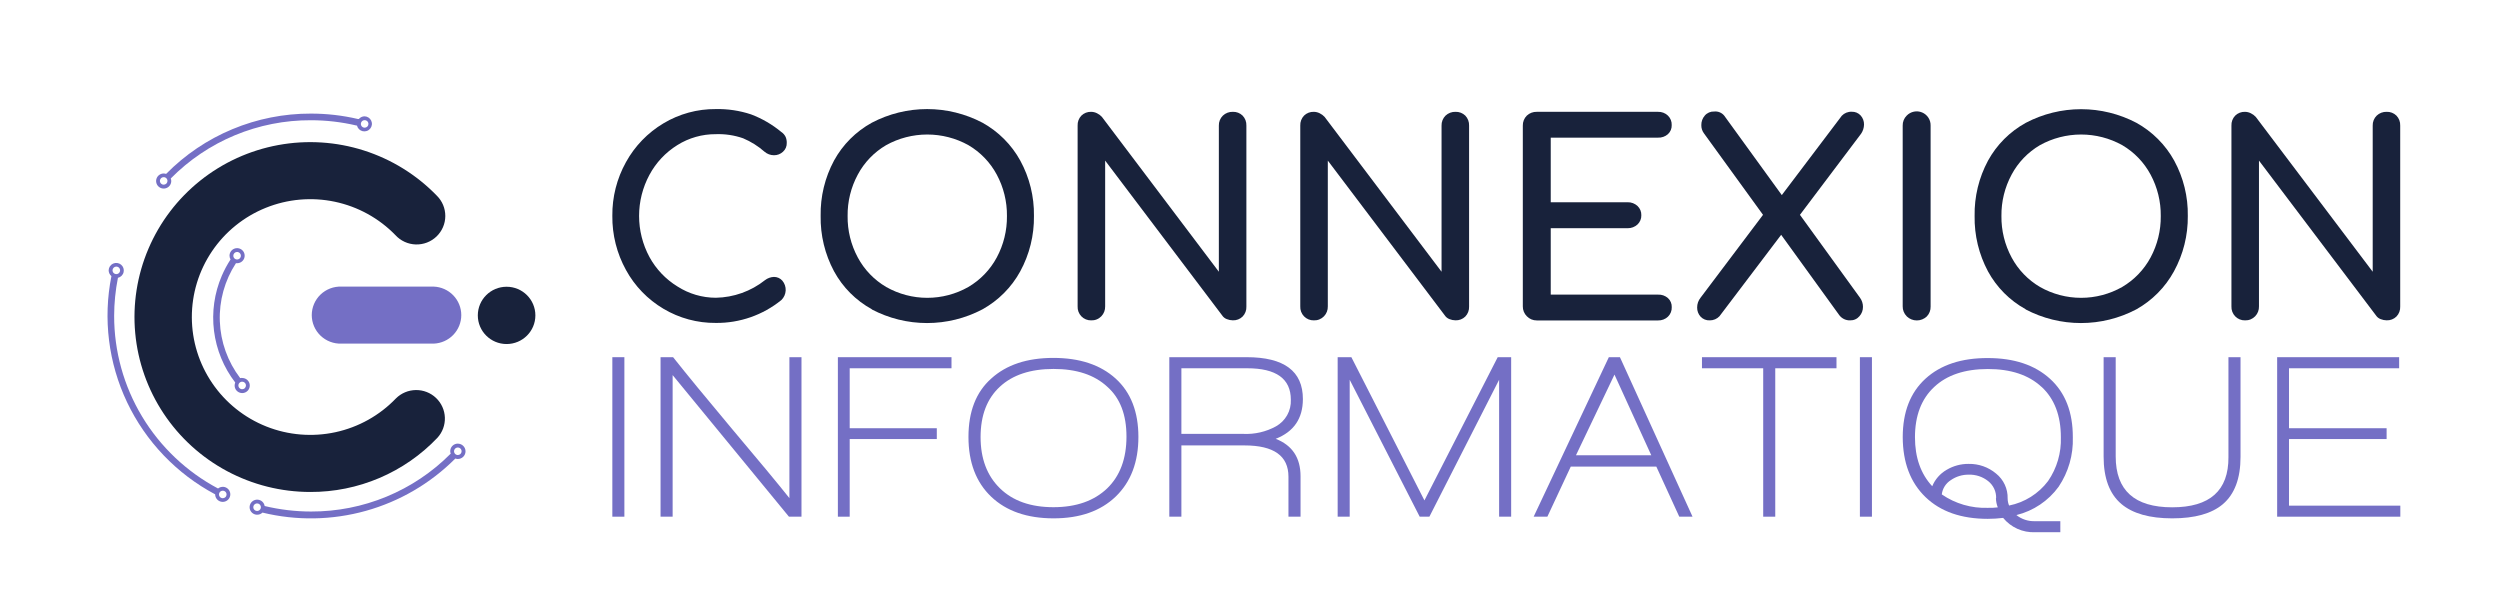 <svg width="376" height="90" viewBox="0 0 376 90" fill="none" xmlns="http://www.w3.org/2000/svg">
<path d="M92.096 77.71V53.721H93.907V77.71H92.096Z" fill="#746FC5"/>
<path d="M118.657 77.71L101.164 56.414V77.71H99.347V53.721H101.233C103.272 56.295 106.188 59.845 109.982 64.372C114.083 69.228 116.998 72.743 118.726 74.916V53.721H120.543V77.71H118.657Z" fill="#746FC5"/>
<path d="M127.794 55.388V64.406H140.895V66.033H127.794V77.71H126.017V53.721H143.105V55.388H127.794Z" fill="#746FC5"/>
<path d="M167.816 74.672C165.537 76.868 162.414 77.964 158.445 77.96C154.477 77.956 151.354 76.872 149.075 74.706C146.797 72.533 145.657 69.537 145.657 65.716C145.657 61.895 146.797 58.97 149.075 56.941C151.354 54.866 154.471 53.829 158.428 53.829C162.385 53.829 165.509 54.866 167.798 56.941C170.077 59.016 171.216 61.941 171.216 65.716C171.216 69.491 170.083 72.477 167.816 74.672ZM166.534 58.165C164.605 56.378 161.909 55.486 158.445 55.49C154.982 55.493 152.293 56.385 150.379 58.165C148.45 59.945 147.484 62.462 147.48 65.716C147.476 68.97 148.448 71.547 150.397 73.448C152.337 75.337 155.016 76.282 158.434 76.282C161.852 76.282 164.548 75.337 166.522 73.448C168.452 71.577 169.418 68.989 169.422 65.682C169.426 62.375 168.463 59.87 166.534 58.165Z" fill="#746FC5"/>
<path d="M191.865 65.999C194.356 66.967 195.602 68.843 195.602 71.628V77.71H193.784V71.696C193.784 68.559 191.58 66.991 187.171 66.991H177.681V77.71H175.864V53.721H187.496C193.135 53.721 195.955 55.82 195.955 60.019C195.951 62.944 194.588 64.937 191.865 65.999ZM187.564 55.388H177.681V65.257H186.995C188.705 65.338 190.405 64.946 191.905 64.123C192.612 63.727 193.196 63.144 193.591 62.439C193.986 61.734 194.177 60.933 194.143 60.127C194.143 56.964 191.95 55.384 187.564 55.388Z" fill="#746FC5"/>
<path d="M225.467 77.71V57.117L214.98 77.71H213.522L202.995 57.117V77.71H201.184V53.721H203.246L214.234 75.262L225.256 53.721H227.278V77.71H225.467Z" fill="#746FC5"/>
<path d="M252.563 77.71L249.112 70.177H236.244L232.724 77.71H230.662L241.969 53.721H243.638L254.557 77.71H252.563ZM242.817 56.34L237.024 68.476H248.354L242.817 56.34Z" fill="#746FC5"/>
<path d="M266.998 55.388V77.71H265.186V55.388H255.976V53.721H276.208V55.388H266.998Z" fill="#746FC5"/>
<path d="M279.729 77.71V53.721H281.54V77.71H279.729Z" fill="#746FC5"/>
<path d="M303.265 77.467C304.06 78.1 305.057 78.426 306.074 78.385H309.873V80.046H306.068C305.155 80.083 304.246 79.907 303.414 79.534C302.581 79.159 301.848 78.597 301.272 77.892C300.504 77.987 299.732 78.034 298.959 78.034C294.975 78.034 291.852 76.942 289.589 74.757C287.325 72.573 286.186 69.57 286.171 65.75C286.171 61.971 287.31 59.04 289.589 56.958C291.867 54.876 294.993 53.84 298.965 53.852C302.922 53.852 306.045 54.895 308.335 56.981C310.625 59.067 311.764 61.997 311.753 65.772C311.839 68.411 311.092 71.01 309.617 73.204C308.075 75.33 305.824 76.841 303.265 77.467ZM307.053 58.194C305.12 56.395 302.424 55.497 298.965 55.501C295.505 55.505 292.82 56.402 290.91 58.194C288.981 59.985 288.015 62.508 288.011 65.761C288.011 68.807 288.877 71.263 290.608 73.13C291.032 72.096 291.79 71.23 292.762 70.67C293.763 70.07 294.913 69.758 296.082 69.769C297.588 69.739 299.054 70.254 300.206 71.22C300.768 71.67 301.217 72.243 301.519 72.893C301.821 73.544 301.969 74.256 301.949 74.973C301.953 75.337 302.026 75.696 302.166 76.033C304.507 75.564 306.593 74.254 308.027 72.354C309.361 70.416 310.036 68.103 309.953 65.755C309.953 62.498 308.986 59.974 307.053 58.182V58.194ZM300.218 74.927C300.233 74.438 300.133 73.951 299.926 73.506C299.72 73.062 299.412 72.671 299.027 72.365C298.198 71.701 297.157 71.356 296.094 71.39C295.136 71.378 294.198 71.663 293.411 72.206C293.037 72.442 292.72 72.758 292.483 73.13C292.247 73.503 292.097 73.923 292.044 74.36C294.076 75.757 296.507 76.465 298.976 76.379C299.494 76.379 299.996 76.379 300.468 76.31C300.292 75.866 300.197 75.394 300.189 74.916L300.218 74.927Z" fill="#746FC5"/>
<path d="M334.304 75.84C332.625 77.253 330.091 77.96 326.699 77.96C323.308 77.96 320.76 77.24 319.055 75.8C317.27 74.289 316.38 71.906 316.384 68.652V53.721H318.201V68.652C318.201 73.75 321.034 76.299 326.699 76.299C332.365 76.299 335.185 73.786 335.158 68.76V53.721H336.975V68.726C336.975 71.957 336.085 74.328 334.304 75.84Z" fill="#746FC5"/>
<path d="M342.484 77.71V53.721H360.831V55.388H344.267V64.406H358.946V66.033H344.267V76.05H361.008V77.71H342.484Z" fill="#746FC5"/>
<path d="M99.78 46.437C97.413 45.034 95.469 43.023 94.152 40.615C92.772 38.12 92.064 35.312 92.096 32.464C92.066 29.636 92.774 26.849 94.152 24.375C95.477 21.973 97.419 19.964 99.78 18.553C102.156 17.126 104.883 16.382 107.658 16.405C109.459 16.367 111.252 16.638 112.961 17.204C114.617 17.832 116.157 18.728 117.518 19.857C117.796 20.042 118.018 20.299 118.162 20.6C118.28 20.885 118.336 21.192 118.327 21.501C118.336 21.75 118.289 21.998 118.191 22.227C118.092 22.456 117.944 22.661 117.757 22.827C117.391 23.167 116.908 23.354 116.407 23.349C115.889 23.348 115.388 23.163 114.995 22.827C114.035 21.982 112.945 21.297 111.765 20.798C110.447 20.339 109.054 20.129 107.658 20.18C105.611 20.167 103.603 20.737 101.871 21.824C100.101 22.925 98.654 24.47 97.673 26.302C96.652 28.201 96.118 30.322 96.118 32.475C96.118 34.629 96.652 36.749 97.673 38.648C98.663 40.467 100.114 41.995 101.882 43.081C103.603 44.188 105.609 44.779 107.658 44.782C110.353 44.736 112.957 43.803 115.063 42.129C115.447 41.835 115.912 41.667 116.396 41.647C116.636 41.644 116.874 41.694 117.094 41.791C117.313 41.889 117.508 42.033 117.666 42.214C118.014 42.628 118.192 43.157 118.166 43.696C118.139 44.234 117.91 44.743 117.524 45.122C114.743 47.386 111.251 48.606 107.658 48.568C104.885 48.592 102.159 47.854 99.78 46.437Z" fill="#18223B"/>
<path d="M131.132 46.516C128.721 45.193 126.744 43.208 125.436 40.797C124.065 38.234 123.373 35.366 123.425 32.464C123.373 29.569 124.066 26.708 125.436 24.154C126.749 21.751 128.726 19.773 131.132 18.451C133.694 17.107 136.547 16.405 139.443 16.405C142.339 16.405 145.191 17.107 147.754 18.451C150.155 19.779 152.129 21.756 153.45 24.154C154.841 26.702 155.549 29.564 155.506 32.464C155.549 35.377 154.839 38.252 153.444 40.814C152.126 43.218 150.151 45.2 147.748 46.533C145.184 47.881 142.328 48.586 139.429 48.586C136.529 48.586 133.673 47.881 131.109 46.533L131.132 46.516ZM145.635 43.166C147.442 42.105 148.922 40.569 149.912 38.728C150.941 36.81 151.468 34.666 151.445 32.492C151.469 30.319 150.942 28.174 149.912 26.257C148.928 24.423 147.456 22.893 145.657 21.835C143.764 20.783 141.631 20.231 139.463 20.231C137.294 20.231 135.162 20.783 133.268 21.835C131.467 22.89 129.994 24.421 129.013 26.257C127.98 28.173 127.453 30.318 127.481 32.492C127.454 34.666 127.981 36.811 129.013 38.728C130.001 40.571 131.481 42.107 133.291 43.166C135.171 44.232 137.298 44.793 139.463 44.793C141.627 44.793 143.754 44.232 145.635 43.166Z" fill="#18223B"/>
<path d="M162.643 47.582C162.45 47.383 162.299 47.146 162.201 46.887C162.103 46.628 162.06 46.351 162.074 46.074V18.893C162.061 18.617 162.105 18.34 162.203 18.081C162.301 17.822 162.451 17.585 162.643 17.386C162.837 17.197 163.067 17.049 163.319 16.951C163.572 16.854 163.842 16.809 164.113 16.819C164.423 16.822 164.727 16.898 165.002 17.04C165.275 17.172 165.521 17.355 165.725 17.578L183.315 40.87V18.893C183.306 18.614 183.355 18.335 183.46 18.076C183.565 17.816 183.723 17.581 183.924 17.386C184.123 17.198 184.357 17.051 184.613 16.953C184.87 16.856 185.143 16.81 185.417 16.819C185.688 16.809 185.958 16.854 186.21 16.951C186.463 17.049 186.693 17.197 186.886 17.386C187.079 17.585 187.229 17.822 187.327 18.081C187.425 18.34 187.469 18.617 187.456 18.893V46.103C187.47 46.379 187.426 46.656 187.328 46.915C187.23 47.175 187.08 47.411 186.886 47.61C186.694 47.8 186.464 47.948 186.211 48.046C185.958 48.143 185.688 48.188 185.417 48.177C185.106 48.173 184.799 48.112 184.511 47.996C184.22 47.888 183.972 47.689 183.805 47.429L166.215 24.154V46.074C166.224 46.348 166.178 46.621 166.08 46.877C165.982 47.132 165.835 47.366 165.645 47.565C165.448 47.77 165.21 47.931 164.946 48.038C164.682 48.145 164.398 48.194 164.113 48.183C163.84 48.189 163.568 48.139 163.315 48.036C163.062 47.932 162.833 47.778 162.643 47.582Z" fill="#18223B"/>
<path d="M196.131 47.582C195.938 47.383 195.787 47.146 195.689 46.887C195.591 46.628 195.548 46.351 195.562 46.074V18.893C195.549 18.617 195.593 18.34 195.691 18.081C195.789 17.822 195.939 17.585 196.131 17.386C196.325 17.197 196.555 17.049 196.807 16.951C197.06 16.854 197.33 16.809 197.601 16.819C197.91 16.822 198.215 16.898 198.49 17.04C198.764 17.173 199.011 17.356 199.219 17.578L216.809 40.87V18.893C216.8 18.614 216.849 18.336 216.953 18.077C217.057 17.818 217.213 17.582 217.412 17.386C217.611 17.198 217.846 17.051 218.102 16.954C218.358 16.857 218.631 16.811 218.905 16.819C219.176 16.809 219.447 16.855 219.701 16.952C219.954 17.05 220.185 17.197 220.38 17.386C220.572 17.586 220.721 17.823 220.819 18.082C220.917 18.341 220.961 18.617 220.95 18.893V46.103C220.962 46.379 220.918 46.655 220.82 46.915C220.722 47.174 220.573 47.41 220.38 47.61C220.186 47.8 219.955 47.948 219.701 48.046C219.448 48.143 219.176 48.188 218.905 48.177C218.594 48.173 218.287 48.112 217.999 47.996C217.709 47.886 217.462 47.688 217.293 47.429L199.703 24.154V46.074C199.712 46.348 199.666 46.621 199.568 46.877C199.47 47.132 199.323 47.366 199.133 47.565C198.936 47.77 198.698 47.931 198.434 48.038C198.17 48.145 197.886 48.194 197.601 48.183C197.328 48.189 197.056 48.139 196.803 48.036C196.55 47.932 196.321 47.778 196.131 47.582Z" fill="#18223B"/>
<path d="M229.636 47.565C229.439 47.37 229.284 47.138 229.181 46.881C229.077 46.625 229.026 46.35 229.032 46.074V18.893C229.024 18.614 229.073 18.336 229.177 18.077C229.281 17.817 229.437 17.582 229.636 17.386C229.836 17.197 230.071 17.05 230.328 16.953C230.586 16.856 230.859 16.81 231.134 16.819H249.362C249.636 16.809 249.91 16.854 250.166 16.951C250.423 17.048 250.657 17.196 250.855 17.386C251.045 17.57 251.195 17.793 251.293 18.039C251.391 18.285 251.436 18.549 251.424 18.814C251.435 19.069 251.389 19.324 251.291 19.56C251.192 19.796 251.044 20.007 250.855 20.18C250.444 20.54 249.909 20.727 249.362 20.702H233.231V30.418H244.805C245.354 30.406 245.886 30.61 246.286 30.984C246.474 31.162 246.622 31.377 246.72 31.615C246.818 31.854 246.864 32.11 246.856 32.367C246.864 32.626 246.817 32.883 246.719 33.122C246.621 33.361 246.473 33.577 246.286 33.756C245.885 34.129 245.354 34.332 244.805 34.323H233.231V44.311H249.368C249.915 44.283 250.451 44.471 250.86 44.833C251.049 45.005 251.198 45.215 251.296 45.45C251.395 45.685 251.44 45.939 251.43 46.193C251.442 46.459 251.398 46.724 251.299 46.971C251.201 47.218 251.052 47.442 250.86 47.627C250.662 47.816 250.428 47.963 250.171 48.06C249.915 48.157 249.642 48.203 249.368 48.194H231.14C230.859 48.198 230.581 48.145 230.322 48.036C230.063 47.928 229.83 47.767 229.636 47.565Z" fill="#18223B"/>
<path d="M279.746 44.782C280.034 45.177 280.19 45.654 280.19 46.142C280.199 46.661 280.012 47.165 279.666 47.554C279.495 47.758 279.279 47.921 279.035 48.03C278.792 48.139 278.526 48.191 278.259 48.183C277.948 48.193 277.638 48.129 277.357 47.996C277.075 47.862 276.83 47.664 276.641 47.418L267.886 35.315L258.607 47.565C258.421 47.762 258.196 47.918 257.946 48.025C257.696 48.131 257.426 48.185 257.155 48.183C256.894 48.197 256.634 48.154 256.393 48.056C256.151 47.958 255.935 47.807 255.759 47.616C255.422 47.241 255.241 46.753 255.252 46.25C255.247 45.717 255.426 45.199 255.759 44.782L265.158 32.311L256.283 20.067C256.011 19.708 255.869 19.269 255.879 18.82C255.868 18.289 256.057 17.773 256.408 17.374C256.582 17.174 256.799 17.017 257.042 16.912C257.286 16.808 257.55 16.761 257.815 16.773C258.095 16.744 258.377 16.783 258.637 16.888C258.897 16.993 259.128 17.16 259.308 17.374L267.983 29.341L277.006 17.408C277.197 17.207 277.429 17.05 277.686 16.946C277.944 16.843 278.221 16.795 278.498 16.807C278.751 16.796 279.004 16.841 279.237 16.939C279.471 17.038 279.68 17.186 279.848 17.374C280.183 17.75 280.362 18.238 280.35 18.74C280.34 19.229 280.188 19.703 279.911 20.107L270.712 32.311L279.746 44.782Z" fill="#18223B"/>
<path d="M286.769 47.565C286.572 47.37 286.417 47.138 286.313 46.881C286.21 46.625 286.159 46.35 286.165 46.074V18.893C286.157 18.614 286.206 18.336 286.31 18.077C286.413 17.817 286.57 17.582 286.769 17.386C287.062 17.083 287.44 16.876 287.854 16.792C288.267 16.707 288.697 16.75 289.086 16.913C289.475 17.076 289.805 17.352 290.033 17.706C290.261 18.059 290.376 18.474 290.363 18.893V46.102C290.372 46.376 290.327 46.649 290.229 46.905C290.131 47.161 289.983 47.395 289.794 47.593C289.389 47.979 288.85 48.194 288.29 48.194C287.73 48.194 287.191 47.979 286.786 47.593L286.769 47.565Z" fill="#18223B"/>
<path d="M304.667 46.516C302.267 45.194 300.298 43.215 298.993 40.814C297.623 38.251 296.931 35.383 296.982 32.481C296.931 29.586 297.623 26.725 298.993 24.171C300.307 21.768 302.283 19.79 304.689 18.468C307.251 17.124 310.104 16.422 313 16.422C315.896 16.422 318.749 17.124 321.311 18.468C323.712 19.797 325.687 21.773 327.007 24.171C328.392 26.721 329.095 29.583 329.046 32.481C329.079 35.39 328.361 38.259 326.961 40.814C325.65 43.213 323.686 45.195 321.294 46.533C318.729 47.881 315.872 48.586 312.972 48.586C310.071 48.586 307.214 47.881 304.649 46.533L304.667 46.516ZM319.169 43.166C320.977 42.104 322.456 40.569 323.447 38.728C324.476 36.81 325.003 34.666 324.979 32.492C325.004 30.319 324.477 28.174 323.447 26.257C322.463 24.423 320.991 22.893 319.192 21.835C317.298 20.783 315.166 20.231 312.997 20.231C310.829 20.231 308.696 20.783 306.803 21.835C305.001 22.89 303.529 24.421 302.548 26.257C301.515 28.173 300.988 30.318 301.015 32.492C300.989 34.666 301.516 36.811 302.548 38.728C303.535 40.571 305.016 42.107 306.825 43.166C308.706 44.232 310.833 44.793 312.997 44.793C315.161 44.793 317.289 44.232 319.169 43.166Z" fill="#18223B"/>
<path d="M336.178 47.582C335.984 47.383 335.834 47.146 335.736 46.887C335.638 46.628 335.595 46.351 335.608 46.074V18.893C335.596 18.617 335.639 18.34 335.737 18.081C335.835 17.822 335.985 17.585 336.178 17.386C336.371 17.197 336.601 17.049 336.854 16.951C337.107 16.854 337.377 16.809 337.648 16.819C337.957 16.822 338.262 16.898 338.536 17.04C338.81 17.173 339.058 17.356 339.265 17.578L356.855 40.87V18.893C356.845 18.614 356.894 18.336 356.998 18.076C357.101 17.817 357.259 17.581 357.459 17.386C357.658 17.198 357.892 17.051 358.148 16.953C358.404 16.856 358.677 16.81 358.951 16.819C359.222 16.809 359.492 16.854 359.745 16.951C359.998 17.049 360.228 17.197 360.421 17.386C360.614 17.585 360.764 17.822 360.862 18.081C360.96 18.34 361.003 18.617 360.991 18.893V46.103C361.004 46.379 360.961 46.656 360.863 46.915C360.765 47.175 360.615 47.411 360.421 47.61C360.228 47.8 359.998 47.948 359.745 48.046C359.493 48.143 359.222 48.188 358.951 48.177C358.641 48.173 358.334 48.112 358.046 47.996C357.755 47.888 357.507 47.689 357.339 47.429L339.749 24.154V46.074C339.758 46.348 339.713 46.621 339.615 46.877C339.517 47.132 339.369 47.366 339.18 47.565C338.983 47.77 338.745 47.931 338.481 48.038C338.216 48.145 337.932 48.194 337.648 48.183C337.374 48.189 337.102 48.139 336.849 48.036C336.596 47.932 336.368 47.778 336.178 47.582Z" fill="#18223B"/>
<path d="M46.657 73.992C42.29 73.991 37.992 72.914 34.145 70.856C30.298 68.799 27.024 65.825 24.614 62.2C22.204 58.576 20.735 54.414 20.336 50.086C19.937 45.758 20.622 41.4 22.329 37.4C24.036 33.4 26.713 29.883 30.119 27.163C33.525 24.444 37.556 22.607 41.85 21.816C46.144 21.025 50.568 21.305 54.727 22.631C58.886 23.957 62.65 26.287 65.683 29.414C66.094 29.816 66.42 30.295 66.642 30.824C66.864 31.354 66.977 31.922 66.974 32.495C66.972 33.068 66.854 33.635 66.627 34.162C66.401 34.689 66.071 35.166 65.657 35.564C65.242 35.962 64.752 36.274 64.214 36.48C63.677 36.686 63.103 36.783 62.527 36.766C61.952 36.748 61.385 36.615 60.862 36.376C60.338 36.136 59.868 35.795 59.48 35.372C57.011 32.827 53.835 31.076 50.358 30.342C46.882 29.609 43.264 29.927 39.971 31.256C36.677 32.585 33.859 34.864 31.877 37.8C29.896 40.736 28.843 44.195 28.852 47.732C28.862 51.268 29.935 54.721 31.933 57.646C33.93 60.571 36.761 62.835 40.062 64.146C43.363 65.457 46.982 65.755 50.455 65.002C53.927 64.25 57.094 62.481 59.548 59.922C60.344 59.129 61.421 58.677 62.548 58.663C63.674 58.649 64.762 59.075 65.577 59.849C66.392 60.624 66.871 61.685 66.91 62.806C66.948 63.926 66.545 65.018 65.785 65.846C63.325 68.432 60.358 70.488 57.069 71.889C53.779 73.29 50.236 74.006 46.657 73.992Z" fill="#18223B"/>
<path d="M36.422 56.828C36.322 56.829 36.222 56.843 36.125 56.867C34.246 54.402 33.177 51.421 33.062 48.329C32.946 45.238 33.791 42.186 35.482 39.589C35.54 39.595 35.599 39.595 35.658 39.589C35.883 39.589 36.104 39.523 36.291 39.398C36.478 39.274 36.624 39.097 36.711 38.889C36.797 38.682 36.819 38.454 36.776 38.234C36.732 38.014 36.623 37.812 36.464 37.654C36.304 37.495 36.101 37.387 35.88 37.344C35.659 37.3 35.43 37.322 35.222 37.408C35.014 37.494 34.836 37.639 34.711 37.826C34.586 38.012 34.519 38.231 34.519 38.456C34.521 38.654 34.574 38.85 34.673 39.023C34.167 39.798 33.729 40.616 33.363 41.466C32.239 44.081 31.833 46.947 32.188 49.769C32.542 52.592 33.643 55.27 35.379 57.53C35.32 57.674 35.289 57.828 35.288 57.984C35.288 58.208 35.355 58.427 35.48 58.614C35.605 58.8 35.783 58.946 35.991 59.031C36.199 59.117 36.428 59.139 36.649 59.096C36.87 59.052 37.073 58.944 37.233 58.785C37.392 58.627 37.501 58.425 37.544 58.205C37.589 57.985 37.566 57.757 37.48 57.55C37.393 57.343 37.247 57.166 37.06 57.041C36.873 56.917 36.653 56.85 36.427 56.85L36.422 56.828ZM35.658 37.894C35.771 37.894 35.881 37.928 35.975 37.99C36.068 38.052 36.141 38.141 36.184 38.244C36.227 38.348 36.239 38.462 36.217 38.572C36.195 38.682 36.141 38.783 36.061 38.862C35.981 38.941 35.88 38.995 35.769 39.017C35.659 39.039 35.544 39.028 35.44 38.985C35.336 38.942 35.247 38.869 35.184 38.776C35.122 38.683 35.089 38.573 35.089 38.461C35.089 38.311 35.149 38.167 35.255 38.06C35.362 37.954 35.507 37.894 35.658 37.894ZM36.422 58.539C36.309 58.539 36.199 58.506 36.105 58.444C36.011 58.382 35.938 58.293 35.895 58.19C35.852 58.086 35.841 57.972 35.863 57.862C35.885 57.752 35.939 57.651 36.019 57.572C36.098 57.492 36.2 57.438 36.31 57.417C36.421 57.395 36.535 57.406 36.639 57.449C36.743 57.492 36.833 57.564 36.895 57.658C36.958 57.751 36.991 57.86 36.991 57.972C36.991 58.123 36.931 58.267 36.824 58.373C36.717 58.48 36.572 58.539 36.422 58.539Z" fill="#746FC5"/>
<path d="M33.505 73.221C33.246 73.221 32.995 73.309 32.793 73.47C28.069 70.958 24.12 67.215 21.368 62.642C18.616 58.07 17.165 52.839 17.168 47.508C17.172 45.586 17.363 43.669 17.738 41.783C17.945 41.735 18.136 41.63 18.286 41.481C18.437 41.331 18.543 41.142 18.591 40.935C18.639 40.729 18.628 40.513 18.559 40.312C18.491 40.112 18.367 39.934 18.202 39.8C18.037 39.666 17.837 39.581 17.626 39.554C17.414 39.527 17.2 39.56 17.006 39.648C16.812 39.736 16.648 39.877 16.53 40.054C16.413 40.231 16.348 40.437 16.342 40.649C16.342 40.817 16.379 40.983 16.451 41.135C16.523 41.287 16.628 41.421 16.758 41.528C15.479 47.94 16.305 54.592 19.114 60.502C21.923 66.412 26.567 71.266 32.36 74.349C32.36 74.573 32.427 74.793 32.552 74.979C32.677 75.165 32.855 75.311 33.063 75.397C33.272 75.482 33.501 75.505 33.722 75.461C33.943 75.417 34.146 75.309 34.305 75.151C34.464 74.992 34.573 74.79 34.617 74.57C34.661 74.35 34.638 74.122 34.552 73.915C34.466 73.708 34.32 73.531 34.132 73.406C33.945 73.282 33.725 73.215 33.499 73.215L33.505 73.221ZM17.493 40.094C17.606 40.094 17.716 40.127 17.809 40.189C17.903 40.252 17.976 40.34 18.019 40.444C18.062 40.547 18.074 40.661 18.052 40.771C18.03 40.881 17.976 40.982 17.896 41.062C17.816 41.141 17.715 41.195 17.604 41.217C17.494 41.239 17.379 41.227 17.275 41.184C17.171 41.142 17.082 41.069 17.019 40.976C16.957 40.882 16.923 40.773 16.923 40.661C16.923 40.51 16.983 40.366 17.09 40.26C17.197 40.154 17.342 40.094 17.493 40.094ZM33.505 74.933C33.392 74.933 33.282 74.9 33.189 74.837C33.095 74.775 33.022 74.687 32.979 74.583C32.936 74.479 32.924 74.365 32.946 74.255C32.968 74.145 33.023 74.044 33.102 73.965C33.182 73.886 33.283 73.832 33.394 73.81C33.504 73.788 33.619 73.799 33.723 73.842C33.827 73.885 33.916 73.958 33.979 74.051C34.041 74.144 34.075 74.254 34.075 74.366C34.075 74.516 34.015 74.661 33.908 74.767C33.801 74.873 33.656 74.933 33.505 74.933Z" fill="#746FC5"/>
<path d="M68.856 66.719C68.553 66.719 68.264 66.839 68.05 67.051C67.836 67.264 67.716 67.552 67.716 67.853C67.719 67.98 67.742 68.107 67.785 68.227L67.728 68.284C64.985 71.034 61.721 73.215 58.124 74.7C54.528 76.185 50.671 76.944 46.777 76.934C44.428 76.932 42.088 76.654 39.805 76.106C39.766 75.855 39.643 75.624 39.456 75.451C39.269 75.278 39.029 75.172 38.774 75.151C38.52 75.13 38.266 75.194 38.052 75.334C37.839 75.474 37.679 75.681 37.599 75.922C37.518 76.163 37.521 76.425 37.607 76.664C37.693 76.903 37.858 77.106 38.074 77.241C38.291 77.376 38.546 77.435 38.8 77.408C39.054 77.381 39.292 77.27 39.475 77.093C44.59 78.338 49.942 78.25 55.013 76.836C60.084 75.422 64.703 72.73 68.423 69.021L68.485 68.964C68.604 69.007 68.729 69.03 68.856 69.032C69.163 69.032 69.458 68.91 69.675 68.694C69.893 68.478 70.015 68.184 70.015 67.878C70.015 67.572 69.893 67.279 69.675 67.063C69.458 66.846 69.163 66.725 68.856 66.725V66.719ZM38.666 76.849C38.553 76.849 38.443 76.816 38.349 76.753C38.256 76.691 38.183 76.603 38.139 76.499C38.096 76.395 38.085 76.281 38.107 76.171C38.129 76.061 38.183 75.96 38.263 75.881C38.343 75.802 38.444 75.748 38.555 75.726C38.665 75.704 38.78 75.715 38.884 75.758C38.988 75.801 39.077 75.874 39.139 75.967C39.202 76.06 39.235 76.17 39.235 76.282C39.235 76.358 39.22 76.434 39.19 76.504C39.16 76.575 39.116 76.638 39.061 76.691C39.005 76.744 38.94 76.785 38.868 76.812C38.796 76.84 38.72 76.852 38.643 76.849H38.666ZM68.856 68.437C68.743 68.437 68.633 68.403 68.539 68.341C68.445 68.279 68.372 68.19 68.329 68.087C68.286 67.983 68.275 67.869 68.297 67.759C68.319 67.649 68.373 67.548 68.453 67.469C68.532 67.39 68.634 67.336 68.744 67.314C68.855 67.292 68.969 67.303 69.074 67.346C69.178 67.389 69.267 67.462 69.329 67.555C69.392 67.648 69.425 67.758 69.425 67.87C69.425 68.02 69.365 68.164 69.258 68.271C69.151 68.377 69.007 68.437 68.856 68.437Z" fill="#746FC5"/>
<path d="M54.843 17.493C54.676 17.493 54.51 17.529 54.359 17.6C54.207 17.671 54.073 17.773 53.966 17.901H53.846C51.524 17.357 49.146 17.083 46.76 17.085C42.706 17.074 38.69 17.871 34.95 19.429C31.21 20.986 27.822 23.273 24.983 26.155C24.866 26.116 24.743 26.095 24.619 26.092C24.394 26.092 24.173 26.159 23.986 26.284C23.799 26.408 23.653 26.585 23.567 26.792C23.48 27 23.458 27.227 23.502 27.447C23.546 27.667 23.654 27.869 23.813 28.028C23.973 28.186 24.176 28.294 24.397 28.338C24.618 28.382 24.847 28.359 25.055 28.274C25.263 28.188 25.441 28.043 25.566 27.856C25.691 27.67 25.758 27.45 25.758 27.226C25.757 27.094 25.732 26.964 25.684 26.841C28.432 24.055 31.712 21.845 35.332 20.34C38.952 18.836 42.837 18.069 46.76 18.083C49.062 18.083 51.356 18.349 53.596 18.876H53.687C53.734 19.084 53.838 19.273 53.988 19.424C54.138 19.575 54.328 19.681 54.536 19.73C54.743 19.779 54.961 19.769 55.163 19.701C55.365 19.633 55.544 19.509 55.679 19.345C55.814 19.181 55.9 18.982 55.928 18.772C55.955 18.561 55.922 18.347 55.834 18.154C55.745 17.961 55.603 17.797 55.425 17.68C55.247 17.563 55.039 17.498 54.826 17.493H54.843ZM24.619 27.776C24.506 27.776 24.396 27.743 24.302 27.68C24.209 27.618 24.136 27.53 24.093 27.426C24.05 27.323 24.038 27.209 24.06 27.099C24.082 26.989 24.137 26.888 24.216 26.808C24.296 26.729 24.397 26.675 24.508 26.653C24.618 26.631 24.733 26.642 24.837 26.685C24.941 26.728 25.03 26.801 25.093 26.894C25.155 26.987 25.189 27.097 25.189 27.209C25.189 27.36 25.129 27.504 25.022 27.61C24.915 27.716 24.77 27.776 24.619 27.776ZM54.843 19.205C54.73 19.205 54.62 19.172 54.526 19.11C54.433 19.047 54.36 18.959 54.317 18.855C54.274 18.752 54.262 18.638 54.284 18.528C54.306 18.418 54.361 18.317 54.44 18.237C54.52 18.158 54.621 18.104 54.732 18.082C54.842 18.06 54.957 18.072 55.061 18.115C55.165 18.157 55.254 18.23 55.317 18.323C55.379 18.417 55.413 18.526 55.413 18.638C55.413 18.789 55.353 18.933 55.246 19.039C55.139 19.145 54.994 19.205 54.843 19.205Z" fill="#746FC5"/>
<path d="M65.221 51.681H51.357C50.778 51.701 50.2 51.606 49.659 51.4C49.118 51.194 48.624 50.881 48.207 50.481C47.79 50.081 47.458 49.601 47.232 49.07C47.005 48.54 46.888 47.969 46.888 47.392C46.888 46.816 47.005 46.245 47.232 45.714C47.458 45.183 47.79 44.703 48.207 44.303C48.624 43.903 49.118 43.59 49.659 43.384C50.2 43.178 50.778 43.083 51.357 43.104H65.221C66.337 43.144 67.394 43.614 68.169 44.414C68.944 45.213 69.377 46.281 69.377 47.392C69.377 48.503 68.944 49.571 68.169 50.371C67.394 51.171 66.337 51.64 65.221 51.681Z" fill="#746FC5"/>
<path d="M76.192 51.743C78.583 51.743 80.521 49.814 80.521 47.435C80.521 45.055 78.583 43.127 76.192 43.127C73.801 43.127 71.863 45.055 71.863 47.435C71.863 49.814 73.801 51.743 76.192 51.743Z" fill="#18223B"/>
</svg>
